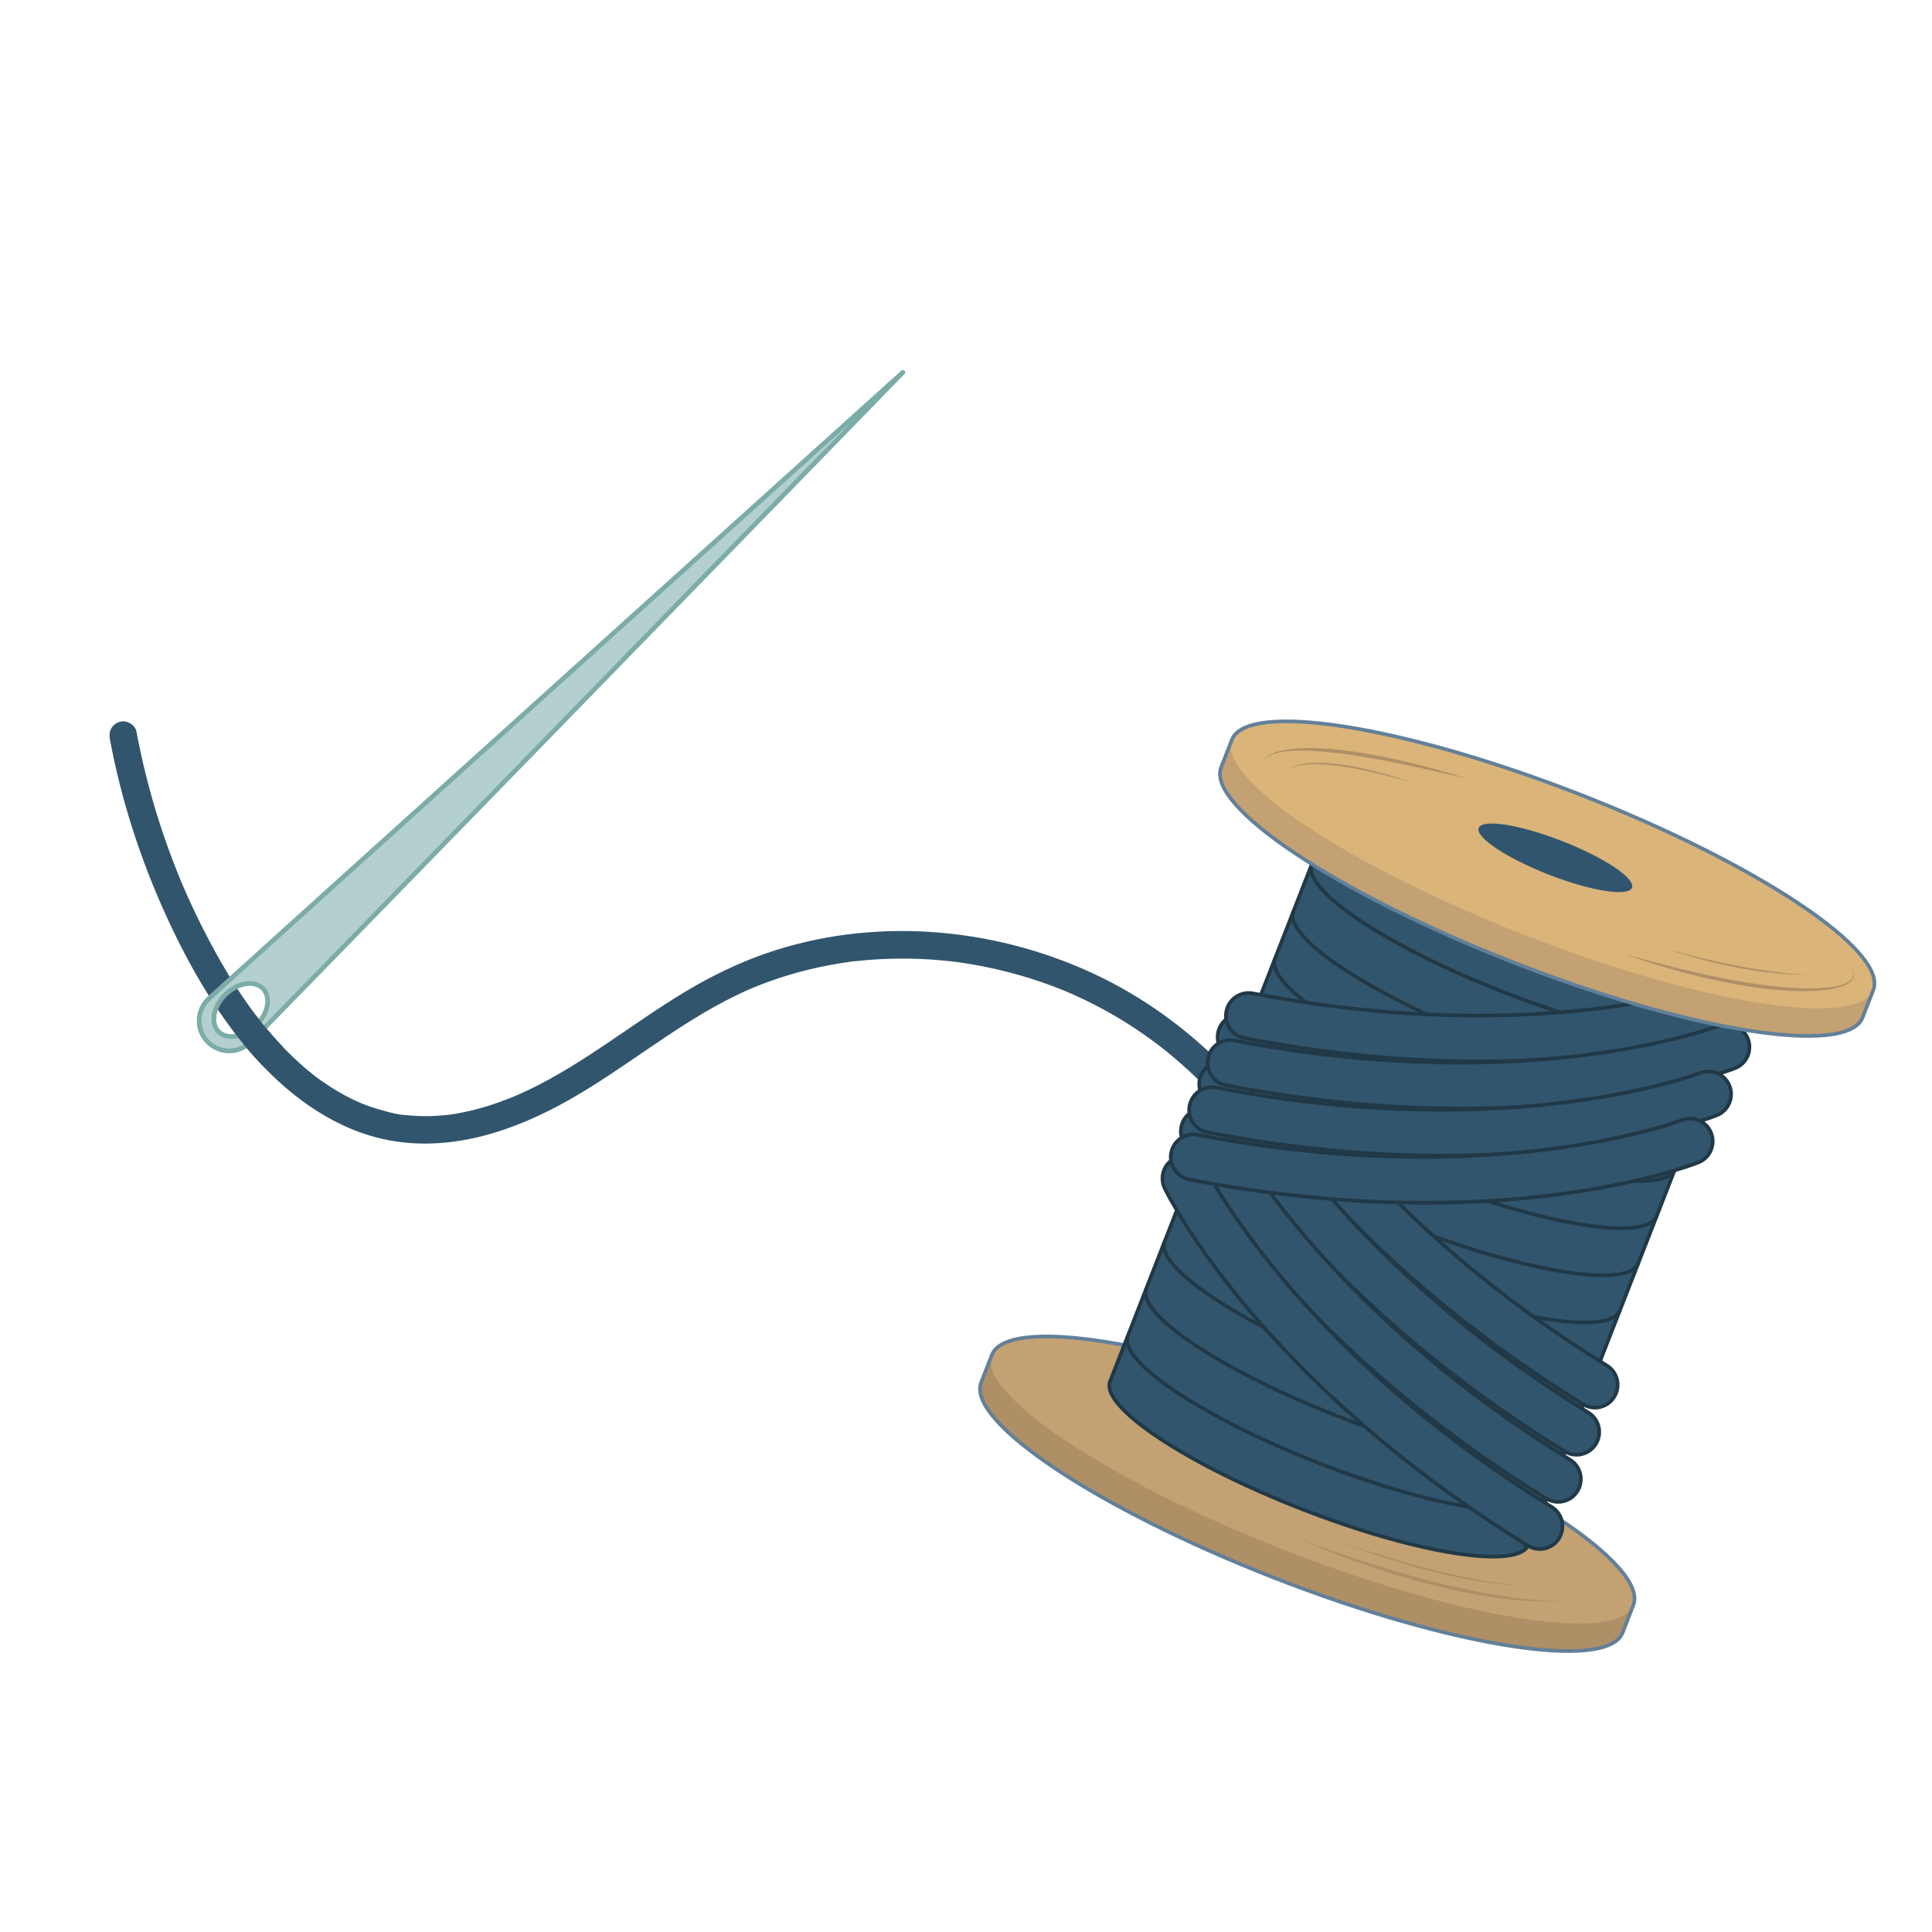 <svg viewBox="0 0 700 700" xmlns="http://www.w3.org/2000/svg" data-name="Livello 1" id="Livello_1">
  <defs>
    <style>
      .cls-1 {
        fill: #af8f66;
      }

      .cls-2, .cls-3 {
        fill: #31556d;
      }

      .cls-4 {
        fill: #c3a172;
      }

      .cls-5 {
        fill: #b3cfce;
        stroke: #7caca7;
        stroke-linecap: round;
        stroke-linejoin: round;
        stroke-width: 1.7px;
      }

      .cls-6, .cls-3 {
        stroke: #213947;
      }

      .cls-6, .cls-3, .cls-7 {
        stroke-miterlimit: 10;
        stroke-width: 1.32px;
      }

      .cls-6, .cls-7 {
        fill: none;
      }

      .cls-7 {
        stroke: #628099;
      }

      .cls-8 {
        fill: #31556e;
      }

      .cls-9 {
        fill: #dab478;
      }
    </style>
  </defs>
  <path d="M39.79,267.72c4.15,22.19,11.11,43.76,20.51,64.27,8.53,18.62,18.99,36.75,32.82,51.97,12.74,14.02,29.18,25.78,48.13,29.24,22.8,4.16,45.39-3.59,65.05-14.75,19.42-11.01,36.68-25.47,56.5-35.82,2.34-1.22,4.7-2.38,7.1-3.47.55-.25,1.1-.5,1.66-.74.25-.11.49-.21.74-.32,1.2-.52-.65.26.1-.05,1.18-.48,2.36-.96,3.55-1.42,4.63-1.78,9.35-3.3,14.14-4.58s9.64-2.29,14.53-3.07c.6-.09,1.19-.18,1.79-.27.33-.05.66-.09.99-.14.26-.04.93-.22-.13.02,1.23-.27,2.55-.32,3.79-.45,2.47-.26,4.94-.46,7.42-.59,4.96-.27,9.94-.3,14.91-.1,2.49.1,4.97.26,7.45.49,1.21.11,2.41.23,3.62.36.6.07,1.2.14,1.81.21.27.03.53.07.8.1,1.36.17-1.08-.16.27.04,9.88,1.4,19.62,3.67,29.08,6.87,2.36.8,4.71,1.65,7.03,2.56,1.13.44,2.25.9,3.37,1.37.76.31-1.09-.48.11.05.25.11.5.21.74.32.62.27,1.23.54,1.85.82,4.54,2.05,8.99,4.31,13.31,6.79s8.22,4.98,12.15,7.75c.94.66,1.87,1.33,2.79,2.01.41.3.82.61,1.23.91.25.19.51.38.76.58.11.09,1.12.86.56.42-.62-.48.37.29.4.31.2.16.4.32.6.47.45.36.9.71,1.34,1.08.94.76,1.87,1.53,2.79,2.31,7.19,6.09,13.86,12.8,19.95,19.99,1.52,1.8,3.01,3.63,4.46,5.49.17.22.74.92.04.05.16.2.31.41.47.61.35.46.69.92,1.04,1.38.73.97,1.44,1.95,2.15,2.94,2.75,3.84,5.35,7.8,7.8,11.84s4.74,8.2,6.88,12.42c1.07,2.11,2.1,4.25,3.08,6.4.48,1.05.95,2.1,1.41,3.16.23.53.46,1.06.68,1.59.1.24.44.81-.06-.13.17.33.3.72.44,1.06,3.6,8.76,6.55,17.8,8.79,27.01,1.09,4.47,2.01,8.99,2.76,13.53.43,2.59,3.77,4.26,6.15,3.49,2.8-.91,3.95-3.38,3.49-6.15-3.16-19-9.31-37.46-17.96-54.66-8.61-17.12-19.88-33.02-33.33-46.68-13.64-13.86-29.68-25.53-47.32-33.76-18.67-8.71-38.82-13.87-59.38-15.2-20.06-1.29-40.57,1.21-59.57,7.82-10.19,3.55-19.89,8.28-29.14,13.84-9.58,5.75-18.7,12.21-27.95,18.45s-18.62,12.25-28.68,17.07c-1.22.59-2.45,1.15-3.69,1.7-.27.12-.55.24-.83.36.05-.02-1.31.56-.65.28.55-.23-.32.13-.44.18-.42.17-.83.34-1.25.51-2.57,1.02-5.18,1.96-7.81,2.78s-5.27,1.53-7.96,2.12c-1.3.28-2.6.54-3.91.76-.65.11-1.31.21-1.96.31-.2.03-.98.11.02,0-.44.05-.88.11-1.31.15-2.7.29-5.42.44-8.14.42-1.33,0-2.65-.06-3.98-.15-.66-.04-1.33-.1-1.99-.16-.3-.03-.59-.06-.88-.09-.21-.02-1.62-.06-.37-.04-2.23-.05-4.66-.79-6.81-1.34s-4.41-1.24-6.55-2.02c-.52-.19-1.04-.39-1.55-.59-.29-.11-.57-.23-.86-.34-.71-.28.16-.06.17.08-.01-.12-1.21-.53-1.35-.6-.62-.28-1.23-.57-1.84-.86-2.05-1-4.06-2.09-6.02-3.27s-3.89-2.46-5.76-3.8c-.46-.33-.91-.66-1.36-1-.2-.15-.4-.3-.6-.45-.99-.74.58.46-.03-.02-.94-.74-1.87-1.49-2.78-2.26-3.6-3.03-6.99-6.31-10.19-9.77-1.62-1.75-3.18-3.54-4.7-5.37-.74-.89-1.47-1.79-2.19-2.71-.15-.19-1.32-1.66-.53-.67-.4-.5-.78-1.03-1.17-1.54-5.95-7.94-11.11-16.43-15.8-25.16-2.64-4.9-5.12-9.89-7.45-14.94-.57-1.23-1.12-2.46-1.67-3.7-.24-.55-.48-1.1-.72-1.65-.15-.34-.3-.69-.45-1.04-.06-.14-.58-1.36-.37-.86.28.66-.29-.7-.27-.65-.12-.28-.23-.56-.35-.83-.26-.63-.51-1.25-.77-1.88-.54-1.33-1.06-2.65-1.57-3.99-4.01-10.39-7.37-21.02-10.07-31.82-1.31-5.25-2.46-10.55-3.46-15.87-.48-2.58-3.73-4.28-6.15-3.49-2.75.89-4.01,3.39-3.49,6.15h0Z" class="cls-2"></path>
  <g>
    <path d="M485.55,510.73c64.18,25.04,111.75,56.75,106.25,70.83l-3.89,9.97c-5.49,14.08-61.97,5.2-126.15-19.83-64.18-25.04-111.75-56.75-106.26-70.83l3.89-9.97c5.49-14.08,61.97-5.2,126.15,19.83Z" class="cls-1"></path>
    <ellipse transform="translate(-196.81 784.43) rotate(-68.69)" ry="124.73" rx="27.37" cy="536.23" cx="475.6" class="cls-4"></ellipse>
    <g>
      <path d="M565.86,580.09c-16.33.99-32.72-2.31-48.5-6.19-11.77-3.05-23.63-7.05-34.94-11.45-3.77-1.58-7.55-3.13-11.29-4.76,3.86,1.35,7.68,2.78,11.52,4.15,19.23,6.69,38.8,12.58,58.91,15.96,7.94,1.25,16.27,2.4,24.31,2.29h0Z" class="cls-1"></path>
      <path d="M550.97,574.28c-11.31-.09-22.48-2.51-33.42-5.23-10.6-2.72-21.97-6.52-32.2-10.49,10.4,3.5,21.76,7.18,32.37,9.85,10.9,2.77,21.99,5.28,33.25,5.87h0Z" class="cls-1"></path>
    </g>
    <path d="M485.55,510.73c64.18,25.04,111.75,56.75,106.25,70.83l-3.89,9.97c-5.49,14.08-61.97,5.2-126.15-19.83-64.18-25.04-111.75-56.75-106.26-70.83l3.89-9.97c5.49-14.08,61.97-5.2,126.15,19.83Z" class="cls-7"></path>
  </g>
  <g>
    <path d="M633.28,355.95l-79.46,203.69c-3.58,9.19-40.43,3.39-82.3-12.94-41.87-16.33-72.91-37.02-69.32-46.21l79.46-203.69,151.63,59.15Z" class="cls-3"></path>
    <g>
      <path d="M560.27,543.1c-3.58,9.19-40.43,3.39-82.3-12.94-41.87-16.33-72.91-37.02-69.32-46.21" class="cls-6"></path>
      <path d="M566.94,526.02c-3.58,9.19-40.43,3.39-82.3-12.94-41.87-16.33-72.91-37.02-69.32-46.21" class="cls-6"></path>
      <path d="M573.6,508.94c-3.58,9.19-40.43,3.39-82.3-12.94-41.87-16.33-72.91-37.02-69.32-46.21" class="cls-6"></path>
      <path d="M580.26,491.87c-3.58,9.19-40.43,3.39-82.3-12.94-41.87-16.33-72.91-37.02-69.32-46.21" class="cls-6"></path>
      <path d="M586.92,474.79c-3.58,9.19-40.43,3.39-82.3-12.94-41.87-16.33-72.91-37.02-69.32-46.21" class="cls-6"></path>
      <path d="M593.58,457.71c-3.58,9.19-40.43,3.39-82.3-12.94-41.87-16.33-72.91-37.02-69.32-46.21" class="cls-6"></path>
      <path d="M600.25,440.63c-3.58,9.19-40.43,3.39-82.3-12.94-41.87-16.33-72.91-37.02-69.32-46.21" class="cls-6"></path>
      <path d="M606.91,423.56c-3.58,9.19-40.43,3.39-82.3-12.94-41.87-16.33-72.91-37.02-69.32-46.21" class="cls-6"></path>
      <path d="M613.57,406.48c-3.58,9.19-40.43,3.39-82.3-12.94-41.87-16.33-72.91-37.02-69.32-46.21" class="cls-6"></path>
      <path d="M620.23,389.4c-3.58,9.19-40.43,3.39-82.3-12.94-41.87-16.33-72.91-37.02-69.32-46.21" class="cls-6"></path>
      <path d="M626.9,372.33c-3.58,9.19-40.43,3.39-82.3-12.94-41.87-16.33-72.91-37.02-69.32-46.21" class="cls-6"></path>
    </g>
    <g>
      <path d="M574.89,509.45c3.63,1.42,7.87.09,9.99-3.35,2.39-3.87,1.19-8.94-2.68-11.33-92.71-57.22-125.09-121.98-125.4-122.63-1.99-4.08-6.92-5.78-11-3.8-4.08,1.99-5.79,6.9-3.81,10.99,1.36,2.81,34.46,69.52,131.57,129.45.43.27.88.49,1.34.67Z" class="cls-3"></path>
      <path d="M568.22,526.52c3.63,1.42,7.87.09,9.99-3.35,2.39-3.87,1.19-8.94-2.68-11.33-92.71-57.22-125.09-121.98-125.4-122.63-1.99-4.08-6.92-5.78-11-3.8-4.08,1.99-5.79,6.9-3.81,10.99,1.36,2.81,34.46,69.52,131.57,129.45.43.27.88.49,1.34.67Z" class="cls-3"></path>
      <path d="M561.56,543.6c3.63,1.42,7.87.09,9.99-3.35,2.39-3.87,1.19-8.94-2.68-11.33-92.71-57.22-125.09-121.98-125.4-122.63-1.99-4.08-6.92-5.78-11-3.8-4.08,1.99-5.79,6.9-3.81,10.99,1.36,2.81,34.46,69.52,131.57,129.45.43.27.88.49,1.34.67Z" class="cls-3"></path>
      <path d="M554.9,560.68c3.63,1.42,7.87.09,9.99-3.35,2.39-3.87,1.19-8.94-2.68-11.33-92.71-57.22-125.09-121.98-125.4-122.63-1.99-4.08-6.92-5.78-11-3.8-4.08,1.99-5.79,6.9-3.81,10.99,1.36,2.81,34.46,69.52,131.57,129.45.43.27.88.49,1.34.67Z" class="cls-3"></path>
    </g>
    <g>
      <path d="M449.4,375.68c-3.63-1.42-5.85-5.27-5.08-9.23.86-4.47,5.18-7.39,9.65-6.52,106.97,20.68,174.64-5.05,175.32-5.31,4.23-1.66,9.01.43,10.67,4.66,1.66,4.23-.41,9-4.64,10.67-2.9,1.15-72.44,27.82-184.47,6.16-.5-.1-.98-.24-1.44-.42Z" class="cls-3"></path>
      <path d="M442.74,392.75c-3.63-1.42-5.85-5.27-5.08-9.23.86-4.47,5.18-7.39,9.65-6.52,106.97,20.68,174.64-5.05,175.32-5.31,4.23-1.66,9.01.43,10.67,4.66,1.66,4.23-.41,9-4.64,10.67-2.9,1.15-72.44,27.82-184.47,6.16-.5-.1-.98-.24-1.44-.42Z" class="cls-3"></path>
      <path d="M436.08,409.83c-3.63-1.42-5.85-5.27-5.08-9.23.86-4.47,5.18-7.39,9.65-6.52,106.97,20.68,174.64-5.05,175.32-5.31,4.23-1.66,9.01.43,10.67,4.66,1.66,4.23-.41,9-4.64,10.67-2.9,1.15-72.44,27.82-184.47,6.16-.5-.1-.98-.24-1.44-.42Z" class="cls-3"></path>
      <path d="M429.42,426.91c-3.63-1.42-5.85-5.27-5.08-9.23.86-4.47,5.18-7.39,9.65-6.52,106.97,20.68,174.64-5.05,175.32-5.31,4.23-1.66,9.01.43,10.67,4.66,1.66,4.23-.41,9-4.64,10.67-2.9,1.15-72.44,27.82-184.47,6.16-.5-.1-.98-.24-1.44-.42Z" class="cls-3"></path>
    </g>
  </g>
  <g>
    <path d="M572.49,287.87c64.18,25.04,111.75,56.75,106.25,70.83l-3.89,9.97c-5.49,14.08-61.97,5.2-126.15-19.83-64.18-25.04-111.75-56.75-106.26-70.83l3.89-9.97c5.49-14.08,61.97-5.2,126.15,19.83Z" class="cls-4"></path>
    <ellipse transform="translate(66.16 723.56) rotate(-68.69)" ry="124.73" rx="27.37" cy="313.37" cx="562.55" class="cls-9"></ellipse>
    <ellipse transform="translate(69.18 722.86) rotate(-68.69)" ry="29.8" rx="6.54" cy="310.81" cx="563.54" class="cls-8"></ellipse>
    <g>
      <path d="M670.67,350.09c5.65,8.14-11.37,9-16.11,9.03-15.04.03-29.93-2.95-44.43-6.72-7.24-1.96-14.4-4.16-21.44-6.73,7.2,2.04,14.41,4.02,21.69,5.75,14.5,3.41,29.26,6.35,44.18,6.7,4.62.02,21.08.04,16.11-8.02h0Z" class="cls-1"></path>
      <path d="M654.35,353.25c-17.15-.33-34.18-3.94-50.39-9.43,16.47,4.64,33.3,8.22,50.39,9.43h0Z" class="cls-1"></path>
      <path d="M531.5,282.1c-12.28-2.9-24.6-5.77-37.05-7.79-6.21-1.07-12.46-1.9-18.74-2.25-4.68-.22-9.47-.29-14,1.03-1.48.47-2.95,1.15-4.04,2.31.98-1.26,2.43-2.08,3.92-2.64,16.54-5.65,52.93,3.9,69.9,9.34h0Z" class="cls-1"></path>
      <path d="M511.24,283.39c-11.19-2.97-34.6-9.8-44.99-4.64,10.51-6,33.9.82,44.99,4.64h0Z" class="cls-1"></path>
    </g>
    <path d="M572.49,287.87c64.18,25.04,111.75,56.75,106.25,70.83l-3.89,9.97c-5.49,14.08-61.97,5.2-126.15-19.83-64.18-25.04-111.75-56.75-106.26-70.83l3.89-9.97c5.49-14.08,61.97-5.2,126.15,19.83Z" class="cls-7"></path>
  </g>
  <path d="M75.2,377.42c-4.18-4.34-4.05-11.24.29-15.42,4.34-4.18,251.64-227.1,251.64-227.1,0,0-232.17,238.63-236.51,242.81-4.34,4.18-11.24,4.05-15.42-.29ZM95.29,358.19c-3.02-3.14-9.08-2.2-13.53,2.08-4.45,4.29-5.62,10.31-2.6,13.44,3.02,3.14,9.08,2.2,13.53-2.08,4.45-4.29,5.62-10.31,2.6-13.44Z" class="cls-5"></path>
  <path d="M95.25,386.18c-1.91-1.93-3.88-4.07-5.87-6.43-1.81-2.14-3.44-4.23-4.9-6.24,2.5-2.16,5.01-4.32,7.51-6.48,1.06,1.38,2.16,2.78,3.33,4.18,2.39,2.9,4.78,5.57,7.12,8.04-2.39,2.31-4.78,4.62-7.18,6.93Z" class="cls-2"></path>
</svg>